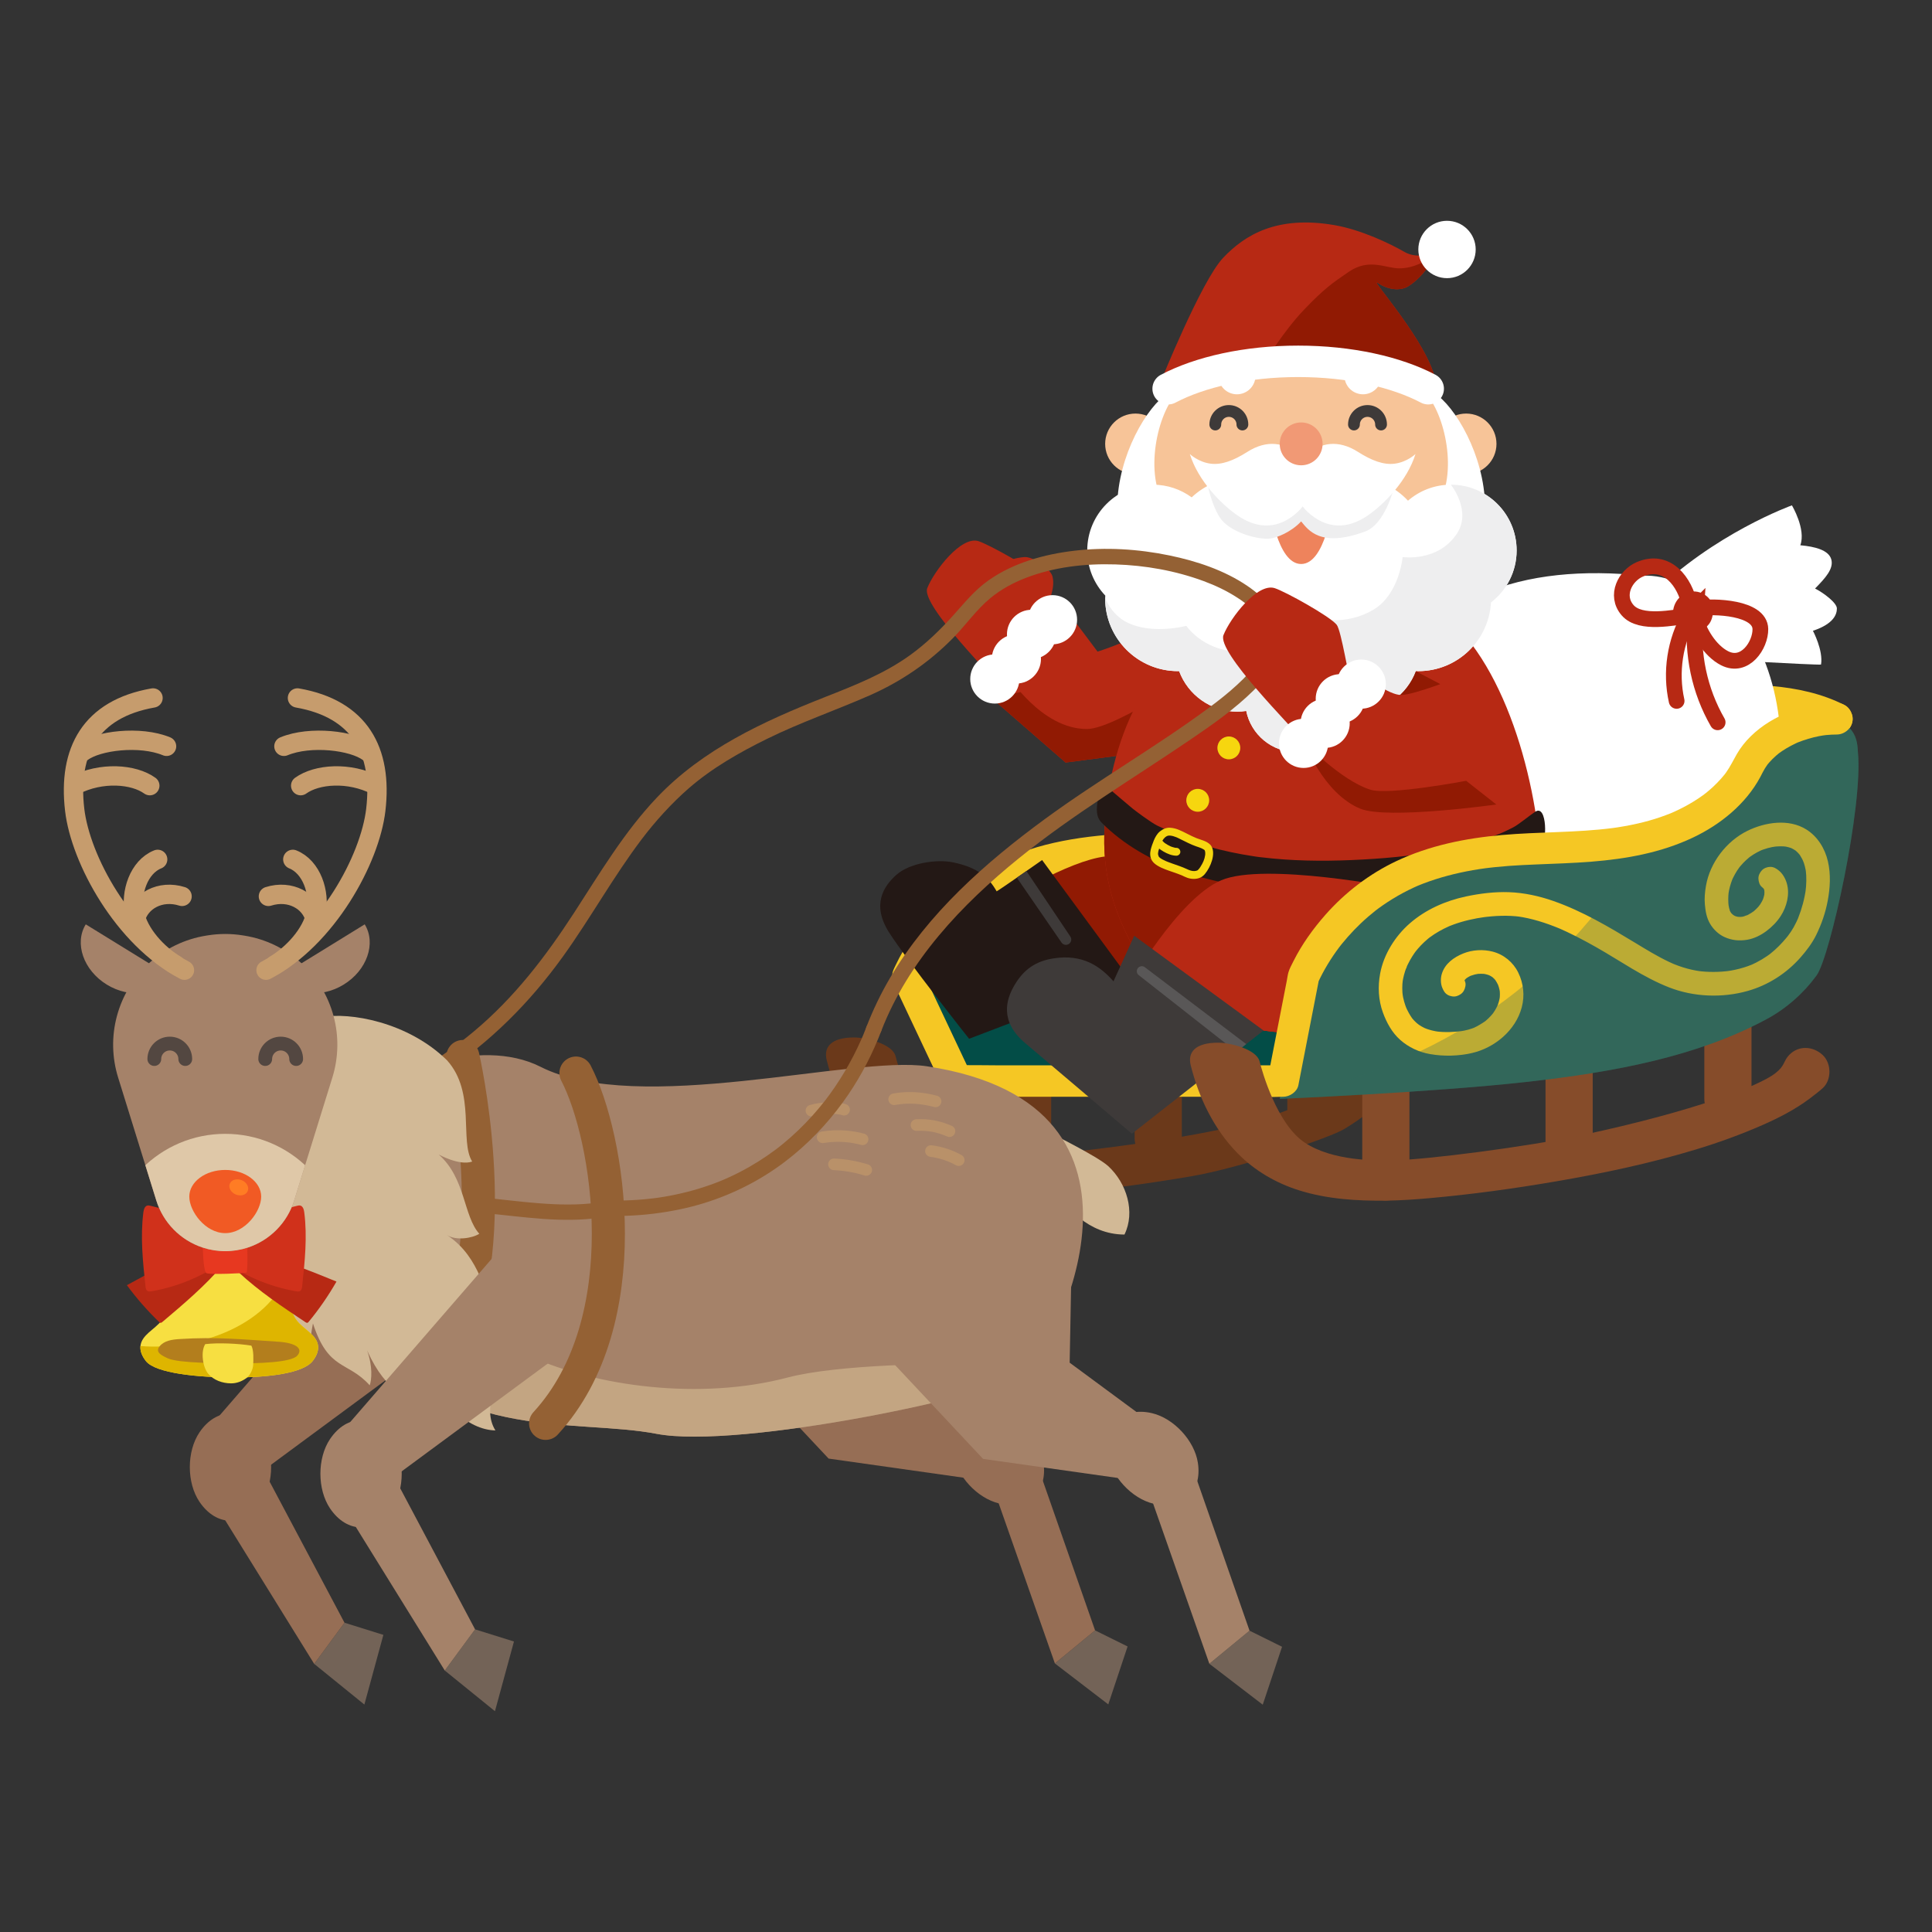 <?xml version="1.0" encoding="UTF-8"?><svg xmlns="http://www.w3.org/2000/svg" xmlns:xlink="http://www.w3.org/1999/xlink" viewBox="0 0 700 700"><rect x="0" y="0" width="700" height="700" fill="#333333" stroke="none"/><defs><style>.cls-1{clip-path:url(#clippath);}.cls-2,.cls-3,.cls-4,.cls-5,.cls-6,.cls-7,.cls-8,.cls-9,.cls-10{fill:none;}.cls-2,.cls-11,.cls-12,.cls-13,.cls-14,.cls-15,.cls-16,.cls-17,.cls-18,.cls-19,.cls-20,.cls-21,.cls-22,.cls-23,.cls-24,.cls-25,.cls-26,.cls-27,.cls-28,.cls-29,.cls-30,.cls-31,.cls-32,.cls-33,.cls-34,.cls-35,.cls-36,.cls-37,.cls-38,.cls-39,.cls-40{stroke-width:0px;}.cls-3{stroke:#3e3a39;stroke-width:4.272px;}.cls-3,.cls-4,.cls-5,.cls-6,.cls-7,.cls-8,.cls-9,.cls-10{stroke-linecap:round;stroke-miterlimit:10;}.cls-4{stroke:#c69c6d;stroke-width:7.008px;}.cls-41{clip-path:url(#clippath-1);}.cls-42{clip-path:url(#clippath-2);}.cls-5{stroke:#fff;stroke-width:11.393px;}.cls-6{stroke:#864c2a;stroke-width:17.09px;}.cls-7{stroke:#b99169;stroke-width:4.205px;}.cls-8{stroke:#534741;stroke-width:4.997px;}.cls-43{isolation:isolate;}.cls-9{stroke:#b72914;stroke-width:5.697px;}.cls-44{mix-blend-mode:multiply;opacity:.3;}.cls-11{fill:#f7df41;}.cls-12{fill:#f7c498;}.cls-13{fill:#595757;}.cls-14{fill:#966e55;}.cls-15{fill:#3e3a39;}.cls-16{fill:#231815;}.cls-17{fill:#d2b996;}.cls-18{fill:#deb500;}.cls-19{fill:#dfc8a8;}.cls-20{fill:#c3a582;}.cls-21{fill:#b37e1d;}.cls-22{fill:#a58269;}.cls-23{fill:#d0311b;}.cls-24{fill:#864c2a;}.cls-25{fill:#911a03;}.cls-26{fill:#b72914;}.cls-27{fill:#736357;}.cls-28{fill:#32675a;}.cls-29{fill:#034d47;}.cls-30{fill:#946134;}.cls-31{fill:#ff7c24;}.cls-32{fill:#ee835c;}.cls-33{fill:#fff;}.cls-34{fill:#f19975;}.cls-35{fill:#e73820;}.cls-36{fill:#eeeeef;}.cls-37{fill:#f15a24;}.cls-38{fill:#f6d60f;}.cls-39{fill:#f5c724;}.cls-40{fill:#6b391a;}.cls-10{stroke:#946134;stroke-width:11.992px;}</style><clipPath id="clippath"><path class="cls-2" d="M420.467,138.51s14.744-36.677,22.667-45.063c7.923-8.386,19.572-15.463,40.373-11.879,9.706,1.673,20.299,6.776,25.378,9.723s11.944.02,11.944.02c0,0-4.168,8.411-10.538,12.379-2.946,1.835-7.364,1.356-11.112-1.197-3.651-2.487,18.736,21.969,21.06,36.016l-37.053-6.794-24.872-.579-37.847,7.373Z"/></clipPath><clipPath id="clippath-1"><path class="cls-2" d="M132.225,483.702c33.573,38.904,76.715,30.231,105.625,35.791,30.007,5.771,124.261-14.224,134.018-22.014,9.757-7.79,56.683-97.148-36.07-111.149-26.647-4.022-104.397,18.191-139.978.178-21.831-11.052-57.098,1.411-65.019,17.607-7.922,16.195-28.146,45.321,1.425,79.587Z"/></clipPath><clipPath id="clippath-2"><path class="cls-2" d="M88.489,338.989l-.592-.094c-4.166-.663-8.411-.663-12.577,0l-.592.094c-15.637,2.488-28.338,13.96-32.398,29.264h0c-1.93,7.274-1.77,14.944.462,22.132l13.827,44.535c2.508,8.079,8.768,14.448,16.803,17.094h0c5.317,1.752,11.056,1.752,16.374,0h0c8.035-2.647,14.295-9.015,16.803-17.094l13.827-44.535c2.231-7.187,2.391-14.858.462-22.132h0c-4.06-15.304-16.761-26.776-32.398-29.264Z"/></clipPath></defs><g class="cls-43"><g id="_レイヤー_1"><circle class="cls-12" cx="470.353" cy="185.178" r="63.048"/><path class="cls-26" d="M420.467,138.51s14.744-36.677,22.667-45.063c7.923-8.386,19.572-15.463,40.373-11.879,9.706,1.673,20.299,6.776,25.378,9.723s11.944.02,11.944.02c0,0-4.168,8.411-10.538,12.379-2.946,1.835-7.364,1.356-11.112-1.197-3.651-2.487,18.736,21.969,21.06,36.016l-37.053-6.794-24.872-.579-37.847,7.373Z"/><path class="cls-40" d="M299.522,384.069c2.946,11.785,8.431,23.195,17.017,31.919,6.207,6.307,13.797,10.728,22.207,13.385,10.107,3.193,21.075,3.883,31.612,3.748,5.274-.067,10.535-.441,15.786-.91,15.334-1.37,30.624-3.478,45.795-6.08,17.059-2.925,49.55-13.693,55.171-17.095,13.15-7.959,21.606-17.74,23.109-19.071,3.357-2.972,3.26-9.092,0-12.084-3.582-3.288-8.766-3.445-12.084,0-2.243,2.328-1.393,3.831-5.117,6.705-5.946,4.558-10.748,16.032-51.552,24.755-20.169,4.311-56.22,8.887-68.342,9.174-6.569.156-22.119.291-32.243-6.394-10.124-6.684-15.492-25.803-16.41-29.476-1.084-4.338-10.52-6.755-15.059-6.755-8.336,0-11.053,3.53-9.891,8.178h0Z"/><path class="cls-40" d="M372.32,429.963c-4.72,0-8.545-3.826-8.545-8.545v-26.088c0-4.719,3.825-8.545,8.545-8.545s8.545,3.826,8.545,8.545v26.088c0,4.719-3.825,8.545-8.545,8.545Z"/><path class="cls-40" d="M419.642,420.964c-4.72,0-8.545-3.826-8.545-8.545v-26.088c0-4.719,3.825-8.545,8.545-8.545s8.545,3.826,8.545,8.545v26.088c0,4.719-3.825,8.545-8.545,8.545Z"/><path class="cls-40" d="M474.962,410.403c-4.72,0-8.545-3.826-8.545-8.545v-30.36c0-4.719,3.825-8.545,8.545-8.545s8.545,3.826,8.545,8.545v30.36c0,4.719-3.825,8.545-8.545,8.545Z"/><line class="cls-6" x1="568.519" y1="375.986" x2="568.519" y2="414.142"/><line class="cls-6" x1="502.119" y1="388.256" x2="502.119" y2="426.411"/><line class="cls-6" x1="626.055" y1="370.941" x2="626.055" y2="398.143"/><path class="cls-29" d="M328.887,353.831s19.518-29.254,34.105-35.735c14.587-6.482,43.86-14.693,66.83-13.302,22.97,1.391,163.5-46.636,163.5-46.636l56.873-2.976,10.056,5.373-24.424,10.423-17.682,24.932-35.09,9.958-61.192,5.856-36.252,22.243-13.301,19.863-7.382,37.851h-118.176l-17.865-37.851Z"/><path class="cls-39" d="M407.623,302.066c-8.646.457-17.326,1.398-25.781,3.304-8.284,1.867-16.398,4.79-23.823,8.935-6.29,3.512-12.143,7.942-17.286,12.986-4.122,4.042-7.814,8.562-11.038,13.349-1.837,2.727-3.52,5.573-4.936,8.542-.457.959-1.052,2.053-1.332,3.05-.008.029-.025.056-.034.085,0,0-.204,1.514-.204,1.515,0,.758.2,1.507.491,2.195.359.851.184.456.289.684.006.013.013.027.019.04.086.186.175.37.262.556,1.134,2.403,2.268,4.806,3.402,7.209,1.847,3.912,3.693,7.825,5.54,11.737,1.802,3.818,3.604,7.637,5.407,11.455,1.028,2.178,2.056,4.356,3.084,6.534.05.105.099.21.149.315.578,1.225,2.144,2.271,3.404,2.618,1.364.376,3.179.206,4.39-.574,1.216-.784,2.287-1.952,2.618-3.404l.203-1.514c-.003-1.028-.262-1.987-.778-2.875-2.025-4.29-4.05-8.58-6.074-12.87-3.2-6.781-6.401-13.561-9.601-20.342-.73-1.546-1.46-3.093-2.189-4.639l.574,4.39c.036-.09.073-.18.111-.269l-.574,1.361c1.445-3.419,3.361-6.665,5.415-9.747,1.01-1.515,2.075-2.994,3.188-4.436l-.891,1.153c4.042-5.221,8.725-9.93,13.943-13.977l-1.153.891c5.131-3.959,10.748-7.245,16.716-9.773l-1.361.574c8.129-3.416,16.759-5.429,25.478-6.612l-1.514.203c4.608-.618,9.242-1.009,13.885-1.255,1.508-.08,2.941-.581,4.028-1.669.988-.988,1.732-2.609,1.669-4.028-.066-1.473-.55-3.001-1.669-4.028-1.08-.992-2.516-1.748-4.028-1.669h0Z"/><path class="cls-39" d="M668.413,255.509c-8.265-4.248-17.489-6.178-26.688-6.978-4.369-.38-8.771-.44-13.147-.147-4.506.302-9.049.908-13.426,2.041-2.439.631-4.768,1.491-7.084,2.478-1.687.719-3.318,1.561-4.828,2.606-1.237.856-2.208,1.915-2.618,3.404-.376,1.364-.206,3.179.574,4.39.784,1.216,1.952,2.287,3.404,2.618,1.429.326,3.139.292,4.39-.574,1.509-1.044,3.14-1.891,4.828-2.606l-1.361.574c4.044-1.695,8.367-2.66,12.701-3.249l-1.514.203c7.283-.971,14.714-.879,21.992.085l-1.514-.203c5.754.774,11.481,2.101,16.848,4.347l-1.361-.574c1.035.437,2.054.909,3.053,1.423,1.36.699,2.885.989,4.39.574,1.321-.364,2.753-1.386,3.404-2.618.699-1.322,1.049-2.924.574-4.39-.443-1.369-1.298-2.726-2.618-3.404h0Z"/><circle class="cls-12" cx="531.22" cy="160.823" r="10.981"/><path class="cls-25" d="M400.419,310.314c-13.114,1.57-36.575,15.383-45.055,22.356l23.629,27.909c14.345-4.998,33.577-10.534,43.388-13.844l-21.962-36.421Z"/><path class="cls-33" d="M598.23,215.815c22.64-22.542,51.013-32.715,51.013-32.715,0,0,5.17,8.623,3.048,14.458,5.245.471,10.268,1.719,11.219,5.113.95,3.394-2.173,6.788-5.881,10.562,3.135,1.588,7.91,5.203,7.91,7.219s-1,5.534-8.681,8.094c0,0,3.801,7.115,2.935,12.233-1.392.275-45.428-2.266-45.428-2.266,0,0-14.652-3.919-16.835-6.381l.702-16.316Z"/><path class="cls-33" d="M498.258,254.639c17.277-39.108,53.643-50.573,97.113-46.035,16.818-.934,37.872,18.396,40.456,23.254,12.012,22.584,13.039,53.247-.293,83.425-17.277,39.108-62.013,57.236-99.92,40.49-37.908-16.746-54.632-62.025-37.356-101.134Z"/><path class="cls-26" d="M385.925,220.439l11.74,15.653s11.582-3.601,16.527-7.45l25.096,11.393-24.183,32.464-29.017,3.782-30.854-26.858,30.69-28.984Z"/><path class="cls-25" d="M393.929,264.127c10.877-.094,45.359-24.092,45.359-24.092l-24.183,32.464-29.017,3.782-30.854-26.858,9.603-5.163s12.324,20.013,29.092,19.867Z"/><path class="cls-26" d="M414.192,349.347c2.49.513,43.619,24.02,43.619,24.02,0,0,40.504,5.52,59.46.229,18.956-5.291,38.613-17.282,40.937-44.035s-6.22-73.462-26.988-98.693l-100.124,1.686c-26.291,18.037-32.674,59.365-30.678,79.261,1.375,14.281,6.888,26.284,13.773,37.53Z"/><path class="cls-25" d="M557.149,299.813c1.447,11.026,1.786,21.367,1.058,29.749-2.324,26.752-21.982,38.744-40.937,44.035-18.956,5.291-59.46-.229-59.46-.229,0,0-41.129-23.507-43.619-24.02-6.885-11.247-12.398-23.249-13.773-37.53-.376-3.75-.455-8.26-.159-13.233,0,0,30.011,11.207,42.874,13.845,12.863,2.638,57.75,13.598,76.586,6.504,18.836-7.094,37.429-19.119,37.429-19.119Z"/><path class="cls-26" d="M497.571,322.196c8.666-.215,16.556-1.158,22.149-3.264,18.836-7.094,37.429-19.119,37.429-19.119,1.447,11.026,1.786,21.367,1.058,29.749-2.324,26.752-21.982,38.744-40.937,44.035-18.956,5.291-59.46-.229-59.46-.229l39.76-51.171Z"/><path class="cls-25" d="M497.571,248.36s5.068,8.911,10.841,8.414c5.772-.497,13.45-8.906,13.45-8.906l-13.45-7.068-10.841,7.561Z"/><path class="cls-33" d="M517.458,143.576c7.245,9.51,10.922,31.858,1.548,42.013l13.163,7.266,5.803-6.038c1.139-18.37-8.996-37.093-16.913-43.417-.872-.216-2.355.176-3.6.176Z"/><path class="cls-33" d="M525.684,175.612c-5.946,0-11.37,2.193-15.544,5.795-4.829-5.173-11.687-8.427-19.322-8.427-8.249,0-15.613,3.779-20.465,9.697-4.851-5.918-12.215-9.697-20.465-9.697-7.022,0-13.387,2.755-18.124,7.22-3.935-2.872-8.769-4.588-14.014-4.588-13.156,0-23.822,10.665-23.822,23.821,0,6.344,2.496,12.093,6.539,16.362-.012.326-.049.645-.049.974,0,14.578,11.818,26.396,26.396,26.396.135,0,.266-.018.401-.02,3.184,8.578,11.418,14.702,21.105,14.702,1.095,0,2.162-.105,3.215-.255,1.728,8.522,9.259,14.937,18.291,14.937s16.613-6.463,18.305-15.031c1.215.203,2.455.334,3.727.334,9.69,0,17.927-6.129,21.109-14.714.309.011.612.047.923.047,14.067,0,25.531-11.012,26.32-24.882,5.644-4.356,9.295-11.169,9.295-18.85,0-13.156-10.665-23.821-23.821-23.821Z"/><path class="cls-36" d="M525.684,175.612c13.156,0,23.821,10.665,23.821,23.821,0,7.681-3.651,14.494-9.295,18.85-.789,13.869-12.253,24.882-26.32,24.882-.312,0-.614-.036-.923-.047-3.181,8.584-11.418,14.714-21.109,14.714-1.273,0-2.512-.131-3.727-.334-1.692,8.568-9.241,15.031-18.305,15.031s-16.563-6.415-18.291-14.937c-1.053.151-2.12.255-3.215.255-9.686,0-17.92-6.124-21.105-14.702-.135.002-.266.02-.401.02-14.578,0-26.396-11.818-26.396-26.396,0-.329,1.888,5.667,7.843,8.694,5.955,3.027,14.209,2.998,21.56,1.3,4.445,5.969,13.868,11.275,25.074,8.622s15.659-8.202,17.412-13.552c4.737,3.272,15.782,4.724,25.264-.899,9.456-5.608,10.624-19.108,10.624-19.108,0,0,12.642,1.901,19.564-8.318,5.642-8.33-2.075-17.896-2.075-17.896"/><path class="cls-3" d="M440.326,153.81c0-2.711,2.198-4.909,4.909-4.909s4.909,2.198,4.909,4.909"/><path class="cls-3" d="M490.562,153.81c0-2.711,2.198-4.909,4.909-4.909s4.909,2.198,4.909,4.909"/><g class="cls-1"><path class="cls-25" d="M506.971,97.228c7.711.043,13.858-5.917,13.858-5.917,0,0-4.168,8.411-10.538,12.379-2.946,1.835-7.364,1.356-11.112-1.197-3.651-2.487,18.736,21.969,21.06,36.016l-37.053-6.794-24.872-.579s6.724-11.164,14.232-18.999c7.042-7.35,10.135-9.583,16.216-13.706,7.351-4.985,13.213-1.231,18.21-1.204Z"/></g><path class="cls-5" d="M517.469,140.841c-11.549-6.086-28.372-9.924-47.117-9.924s-35.568,3.838-47.117,9.924"/><circle class="cls-12" cx="411.4" cy="160.823" r="10.981"/><path class="cls-33" d="M425.406,143.576c-7.245,9.51-10.922,31.858-1.548,42.013l-13.163,7.266-5.803-6.038c-1.139-18.37,8.996-37.093,16.913-43.417.872-.216,2.355.176,3.6.176Z"/><path class="cls-33" d="M454.595,134.155c1.095,3.548-.893,7.313-4.441,8.408-3.548,1.095-7.313-.893-8.408-4.441l12.849-3.967Z"/><path class="cls-33" d="M487.411,134.155c-1.095,3.548.893,7.313,4.441,8.408,3.548,1.095,7.313-.893,8.408-4.441l-12.849-3.967Z"/><circle class="cls-33" cx="524.281" cy="90.391" r="10.391"/><path class="cls-26" d="M390.252,245.768c-2.41-3.823-6.403-10.317-7.748-13.636-1.017-2.511-3.822-20.693-5.522-22.801-2.494-3.092-18.69-12.076-22.48-13.264-6.302-1.976-16.104,10.871-18.532,17.013-2.428,6.142,24.433,32.796,29.256,38.729l25.026-6.04Z"/><path class="cls-26" d="M363.033,205.189s1.067-2.678,7.986-3.347c3.338-.323,9.635,4.271,10.326,7.035,1.304,5.215-2.672,11.562-2.672,11.562l-15.641-15.25Z"/><circle class="cls-33" cx="360.44" cy="246.008" r="8.906"/><circle class="cls-33" cx="368.255" cy="238.746" r="8.906"/><circle class="cls-33" cx="381.346" cy="224.542" r="8.906"/><circle class="cls-33" cx="373.743" cy="229.84" r="8.906"/><path class="cls-9" d="M612.188,219.12c-1.728-8.164-8.085-17.073-18.033-12.842-5.248,2.232-9.113,9.421-4.441,14.815,4.673,5.394,16.806,2.562,22.473,1.962v-3.935Z"/><path class="cls-26" d="M609.85,215.416c4.443-2.868,10.235.148,10.718,4.484.494,4.437-1.391,6.975-3.718,8.231-4.661,2.514-8.225.981-10.061-2.434-1.068-1.986-1.381-7.412,3.062-10.28Z"/><path class="cls-9" d="M614.532,220.44c6.672-1.064,23.169-.295,23.283,7.478.086,5.803-5.552,14.315-12.933,10.584-5.401-2.73-9.523-9.767-10.589-14.745l.239-3.318Z"/><path class="cls-9" d="M612.188,223.055c-5.325,9.236-7.043,20.49-4.715,30.894"/><path class="cls-9" d="M614.294,223.757c-1.384,13.073,1.474,26.561,8.042,37.949"/><path class="cls-26" d="M469.826,272.53s17.854,19.084,24.348,20.68c12.304,3.024,52.824-2.521,52.824-2.521l-17.65-45.664s-16.81,6.784-21.741,6.784c-4.43,0-13.091-6.784-13.091-6.784l-24.69,27.506Z"/><path class="cls-16" d="M399.178,298.099c15.999,16.004,39.376,22.119,61.251,24.282,11.045,1.092,22.19,1.003,33.264.427,11.487-.598,23.015-1.841,34.271-4.254,11.065-2.372,20.798-4.913,30.22-11.345,2.457-1.677,2.427-15.893-1.882-13.137-1.857,1.188-5.986,4.62-7.938,5.643-1.016.533-2.046,1.038-3.088,1.518-.478.22-.958.435-1.441.645-.351.153-1.204.46.22-.088-.333.128-.661.273-.992.406-4.641,1.863-9.443,3.312-14.299,4.497-5.186,1.265-10.446,2.223-15.73,2.969-.264.037-.542.092-.81.113,1.607-.123.211-.029-.109.013-.61.079-1.221.155-1.833.228-1.43.172-2.861.329-4.294.473-2.731.274-5.467.5-8.206.684-10.805.725-21.716.974-32.525.222-2.798-.195-5.592-.458-8.377-.797-.375-.046-2.391-.255-.768-.091-.689-.069-1.38-.194-2.064-.297-1.368-.207-2.732-.433-4.094-.679-5.319-.964-10.587-2.236-15.73-3.905-1.373-.446-11.406-4.792-14.846-6.453-2.428-1.172-8.555-5.819-9.009-6.21-1.083-.932-7.578-6.342-8.588-7.353-2.11-2.11-3.646,1.475-4.045,4.257-.438,3.056-.811,5.981,1.441,8.233h0Z"/><path class="cls-16" d="M322.129,337.852c-6.387-10.037-2.027-16.755,2.685-20.921,4.712-4.167,14.426-5.757,20.582-4.466,8.686,1.822,12.714,5.199,15.712,10.487,2.225-1.329,16.471-11.337,16.471-11.337l31.365,42.688-57.825,22.063s-22.603-28.477-28.99-38.514Z"/><path class="cls-26" d="M442.488,318.932c-15.674,6.65-33.554,38.237-33.554,38.237l29.569,26.524s13.454-11.205,19.307-10.326c5.804.872,25.009,2.785,35.461,2.521l13.206-54.103s-48.316-9.504-63.99-2.853Z"/><path class="cls-28" d="M506.414,318.096c13.274-7.828,29.241-9.528,44.631-10.333,15.39-.805,30.995-.615,45.935-4.396,14.94-3.781,29.774-12.139,36.535-25.987,5.138-10.522,13.913-16.824,26.735-16.824,13.254,0,12.697,9.829,12.908,11.946,1.953,19.535-10.095,74.234-14.975,80.909-4.773,6.528-11.025,12.041-18.148,15.869-25.057,13.465-54.556,19.109-87.297,22.758-33.781,3.764-89.07,6.106-89.07,6.106l8.642-44.311s5.531-18.884,34.105-35.735Z"/><path class="cls-39" d="M530.816,355.65c-.147-.35-.254-.706-.314-1.08l.153,1.136c-.047-.353-.05-.701-.008-1.055l-.153,1.136c.051-.355.163-.675.269-1.015-.451,1.441-.38.846-.148.436.092-.162.204-.311.3-.47.288-.478-.778.91-.388.501.054-.056.101-.119.153-.178.133-.149.272-.293.416-.43.149-.143.312-.27.464-.41.446-.411-.971.699-.462.357.09-.06.176-.126.265-.187.37-.252.756-.479,1.154-.684.206-.106.421-.195.627-.3.36-.185-1.17.459-.564.238.112-.041.222-.087.334-.128.949-.35,1.932-.587,2.932-.731l-1.136.153c1.211-.161,2.429-.172,3.641-.013l-1.136-.153c.53.076,1.055.18,1.571.325.27.076.538.162.802.259.864.317-1.004-.469-.17-.075.492.232.964.504,1.411.813.105.073.206.171.319.231-.083-.044-.926-.765-.432-.319.22.198.441.394.648.607.193.198.369.409.551.618.451.519-.53-.755-.307-.394.076.122.167.235.246.355.352.531.663,1.091.935,1.668.063.135.12.273.184.407-.607-1.276-.286-.684-.168-.364.101.273.192.55.274.829.178.605.306,1.222.397,1.846l-.153-1.136c.157,1.183.157,2.369.011,3.553l.153-1.136c-.095.707-.236,1.405-.43,2.091-.094.333-.199.662-.315.988-.058.164-.122.326-.183.489-.29.769.391-.851.125-.295-.32.669-.651,1.325-1.04,1.958-.189.307-.387.609-.594.904-.104.149-.217.292-.319.442-.203.299.375-.531.391-.502.011.019-.207.26-.229.287-.489.601-1.015,1.171-1.571,1.71-.294.285-.597.561-.908.828-.145.124-.291.246-.439.366-.074.06-.151.118-.224.179-.377.316.815-.594.407-.317-1.377.934-2.736,1.769-4.252,2.465-.402.184.636-.251.556-.234-.125.026-.257.104-.377.15-.222.086-.445.168-.67.247-.454.159-.913.304-1.377.433-.984.275-1.985.476-2.996.619l1.136-.153c-3.319.444-6.687.601-10.015.157l1.136.153c-1.69-.239-3.359-.63-4.952-1.253-.082-.032-.163-.068-.246-.099-.369-.137.666.311.617.26-.108-.111-.416-.188-.551-.253-.358-.172-.71-.356-1.055-.553-.314-.179-.622-.369-.923-.569-.369-.245-1.407-1.14-.198-.105-.536-.459-1.069-.91-1.558-1.422-.243-.254-.476-.517-.702-.786-.052-.062-.102-.126-.155-.188-.384-.453.384.513.367.48-.088-.162-.231-.311-.338-.462-.436-.617-.83-1.265-1.196-1.926-.185-.335-.363-.675-.532-1.018-.08-.162-.158-.325-.234-.489s-.451-1.032-.12-.245c.32.759.005.001-.066-.182-.091-.236-.179-.474-.263-.712-.16-.458-.306-.921-.438-1.388-.284-1.008-.493-2.033-.639-3.069l.153,1.136c-.259-1.972-.258-3.954-.008-5.927l-.153,1.136c.131-.957.313-1.904.555-2.839.127-.491.27-.978.427-1.461.081-.248.165-.495.254-.74.068-.19.429-.815.381-.996l-.221.518c.072-.169.146-.337.222-.505.116-.256.235-.51.358-.762.254-.521.523-1.034.806-1.54.256-.456.523-.906.801-1.348.236-.374.479-.743.731-1.107.136-.196.273-.39.414-.582.245-.336,1.007-1.264-.081.085.676-.838,1.364-1.659,2.112-2.435.778-.806,1.599-1.57,2.458-2.289.226-.189.456-.373.686-.558.261-.21.81-.588-.391.3.122-.09.242-.183.364-.273.544-.402,1.099-.788,1.666-1.158,1.119-.73,2.281-1.395,3.473-1.998.639-.323,1.286-.628,1.941-.916.295-.13.996-.402-.342.139.174-.07.346-.144.519-.214.413-.167.829-.327,1.248-.481,3.76-1.386,7.689-2.259,11.655-2.795l-1.136.153c4.615-.607,9.263-.841,13.888-.224l-1.136-.153c5.255.732,10.302,2.357,15.196,4.371.431.177-.387-.166-.386-.163.008.032.525.226.506.218.295.128.59.258.883.389.63.281,1.257.569,1.882.862,1.206.567,2.402,1.156,3.589,1.763,2.348,1.199,4.662,2.466,6.955,3.766,8.694,4.929,16.967,10.85,26.314,14.517,8.948,3.511,19.281,3.911,28.525,1.303,7.419-2.093,14.097-6.387,19.176-12.173,2.167-2.468,4.172-5.109,5.63-8.061,1.931-3.907,3.377-8.099,4.181-12.384.89-4.747,1.17-9.629.072-14.369-1.072-4.628-3.737-8.962-7.804-11.514-6.357-3.989-14.943-2.654-21.327.478-7.663,3.76-13.611,11.553-15.056,19.986-.382,2.226-.588,4.477-.384,6.732.222,2.449.626,4.86,1.904,7.006,1.18,1.981,2.986,3.737,5.085,4.717,2.691,1.257,5.449,1.533,8.366,1.034,2.471-.423,4.899-1.62,6.898-3.117,2.07-1.551,3.815-3.3,5.227-5.485,2.178-3.368,3.338-7.822,2.227-11.766-.503-1.787-1.531-3.629-3.012-4.786-.933-.728-1.784-1.251-3.021-1.251-1.048,0-2.3.465-3.021,1.251-.747.814-1.302,1.883-1.251,3.021.047,1.05.382,2.342,1.251,3.021.284.222.52.474.774.727.433.432-.711-1.075-.271-.34.091.152.187.299.27.455.223.42.186.883-.152-.411.045.174.125.343.176.517.106.361.176.729.227,1.102l-.153-1.136c.088.753.073,1.501-.019,2.252l.153-1.136c-.082.591-.206,1.174-.377,1.746-.081.271-.172.54-.272.805-.066.177-.29.712.021-.027s.082-.199.001-.028c-.284.605-.612,1.188-.979,1.747-.173.263-.368.511-.543.773.821-1.233.141-.194-.128.109-.466.525-.968,1.018-1.499,1.477-.13.112-.265.219-.396.33-.388.326.853-.628.286-.222-.318.228-.637.451-.968.659-.353.222-.713.432-1.082.627-.156.082-.314.162-.473.239-.116.056-.234.111-.352.163-.301.134-.155.072.439-.186-.345.016-.8.287-1.142.382-.437.121-.879.211-1.327.281l1.136-.153c-.829.111-1.652.127-2.483.031l1.136.153c-.479-.066-.951-.162-1.414-.305-.209-.065-.411-.153-.619-.218,1.323.416.55.237.187.04-.16-.086-.317-.179-.471-.276-.345-.218-.876-.799.132.144-.306-.286-.625-.544-.908-.857-.119-.131-.643-.79-.117-.116.523.67.026.003-.07-.151-.126-.201-.242-.407-.35-.618-.167-.327-.29-.916.136.373-.301-.912-.518-1.794-.655-2.749l.153,1.136c-.255-1.898-.255-3.809-.015-5.709l-.153,1.136c.261-1.927.77-3.787,1.476-5.597.339-.869-.373.819-.084.203.112-.239.218-.479.334-.716.216-.445.446-.883.689-1.314.471-.836.991-1.643,1.557-2.418.058-.079.154-.25.237-.319.001-.001-.715.897-.302.393.147-.18.292-.362.441-.54.321-.382.654-.754.998-1.116.69-.726,1.425-1.409,2.199-2.045.141-.116.839-.662.198-.165-.616.479.053-.031.215-.146.411-.293.831-.574,1.26-.84.864-.537,1.763-1.018,2.69-1.438.806-.365-.9.358-.077.028.255-.102.512-.2.771-.293.554-.199,1.116-.377,1.684-.532,1.009-.276,2.035-.478,3.07-.618l-1.136.153c1.658-.218,3.331-.27,4.992-.051l-1.136-.153c.583.083,1.162.194,1.731.348.295.08.586.17.874.271.147.052.291.108.437.163.608.229-1.061-.486-.441-.183.565.276,1.113.568,1.634.922.153.104.702.522.05.015-.656-.51-.098-.072.042.047.274.233.536.48.787.738.241.249.464.511.689.773.491.57-.592-.834-.189-.24.115.168.234.333.346.504.487.747.865,1.536,1.248,2.338-.632-1.326-.032-.023.086.33.129.387.244.778.347,1.173.21.807.362,1.625.477,2.45l-.153-1.136c.35,2.678.261,5.382-.089,8.055l.153-1.136c-.495,3.613-1.448,7.166-2.798,10.553-.074.186-.153.37-.226.556-.166.42.26-.661.239-.566-.019.087-.08.187-.116.268-.168.377-.336.754-.513,1.126-.318.669-.656,1.33-1.019,1.976-.626,1.117-1.348,2.158-2.117,3.181-.405.539.185-.273.317-.407-.1.102-.182.232-.271.345-.2.252-.402.502-.607.75-.407.492-.824.975-1.252,1.449-.924,1.022-1.898,1.998-2.923,2.918-.529.474-1.071.934-1.627,1.377-.068.054-.137.107-.204.162-.323.265.612-.443.52-.4-.147.069-.29.22-.421.318-.31.23-.623.455-.94.675-1.299.901-2.66,1.713-4.071,2.427-.406.205-.816.403-1.229.592-.21.096-.424.185-.633.282-.406.188.649-.264.561-.235-.126.041-.249.103-.373.153-.896.361-1.807.685-2.729.971-2.073.644-4.199,1.094-6.35,1.387l1.136-.153c-3.836.502-7.742.531-11.579.023l1.136.153c-2.189-.303-4.347-.785-6.455-1.45-1.012-.319-2.011-.678-2.997-1.07-.239-.095-.476-.194-.714-.291-.376-.153.512.222.512.216,0-.01-.354-.153-.406-.176-.509-.224-1.015-.455-1.518-.694-4.247-2.015-8.261-4.489-12.276-6.922-9.432-5.716-19.037-11.42-29.492-15.08-5.204-1.822-10.684-3.025-16.207-3.214-5.164-.177-10.494.481-15.538,1.558-7.446,1.59-14.574,4.731-20.341,9.757-5.296,4.616-9.458,11.247-10.736,18.179-.865,4.695-.646,9.583.996,14.094,1.339,3.677,3.308,7.306,6.274,9.929,3.046,2.694,6.806,4.453,10.809,5.152,4.937.861,10.169.741,15.063-.357,8.293-1.86,15.961-8.212,18.171-16.596,1.122-4.258.649-8.644-1.276-12.588-1.821-3.732-5.227-6.543-9.252-7.586-3.451-.894-7.351-.68-10.66.66-3.439,1.393-6.64,3.68-7.777,7.391-.484,1.58-.469,3.539.177,5.071.454,1.076.912,1.938,1.963,2.553.916.536,2.265.763,3.292.431,1.034-.335,2.031-.975,2.553-1.963.496-.94.865-2.263.431-3.292h0Z"/><g class="cls-44"><path class="cls-28" d="M596.98,303.367c14.939-3.781,29.774-12.139,36.535-25.987,5.138-10.522,13.913-16.824,26.735-16.824,13.254,0,12.697,9.829,12.908,11.946,1.953,19.535-10.095,74.234-14.975,80.909-4.773,6.528-11.025,12.041-18.148,15.869-25.057,13.465-54.556,19.109-87.297,22.758-33.781,3.764-89.07,6.106-89.07,6.106,51.315-11.851,98.527-35.478,133.312-94.776Z"/></g><path class="cls-38" d="M420.226,301.263c-1.049.892-1.706,2.09-2.213,3.35-.418,1.037-.83,2.162-1.093,3.25-.316,1.31-.27,2.781.469,3.95.487.771,1.223,1.354,1.992,1.825,1.739,1.064,3.753,1.693,5.668,2.36.989.344,1.981.684,2.95,1.082.275.113.14.059.08.033.113.048.224.098.336.149.224.103.443.215.667.32.668.311,1.361.588,2.088.728,1.962.376,4.03.011,5.339-1.581,1.203-1.463,2.116-3.223,2.641-5.042.519-1.796.727-4.28-.736-5.718-1.302-1.28-3.245-1.641-4.887-2.287-2.199-.865-4.218-2.123-6.401-3.02-1.018-.418-2.108-.701-3.21-.757-1.422-.072-2.602.496-3.689,1.359-.603.478-.5,1.514,0,2.014.596.596,1.409.48,2.014,0,.088-.07.271-.185.404-.262.263-.15.173-.11.354-.165.098-.03.517-.109.356-.092.24-.025.49-.017.73.006.666.064,1.489.324,2.172.597-.284-.113.159.071.226.101.138.063.275.127.411.193.362.174.721.355,1.079.536.872.441,1.745.879,2.631,1.29s1.786.824,2.715,1.141c.313.107.627.211.939.321.187.066.374.134.559.205.28.107.28.106.434.175.348.157.683.334,1.005.539.049.031.209.17.014.002.045.039.123.135.17.156.063.029.158.245-.024-.044.021.033.159.304.087.146-.039-.086.093.298.114.381.02.081.072.478.047.213.017.183.023.368.021.552-.001.094-.005.189-.011.283,0,.006-.044.454-.01.199-.216,1.633-.833,2.929-1.71,4.297-.094.147-.191.291-.291.434-.056.079-.277.368-.099.144-.185.233-.384.445-.594.655-.202.202.015-.021.032-.017.007.002-.377.187-.238.129-.293.123-.706.207-1.027.217-.992.032-1.867-.332-2.754-.748-.84-.394-1.707-.73-2.578-1.047-.855-.311-1.717-.603-2.574-.906-.428-.151-.856-.305-1.281-.465-.207-.078-.414-.158-.62-.239-.101-.04-.202-.081-.302-.122-.17-.07-.074-.031-.174-.074-.412-.18-.82-.373-1.214-.589-.181-.099-.36-.202-.534-.313-.074-.047-.147-.095-.219-.144.005.003-.301-.222-.159-.11.07.055-.225-.2-.298-.274-.051-.051-.098-.11-.15-.16-.206-.197.08.205-.03-.044-.187-.421-.306-.766-.271-1.242.075-1.007.574-2.067.903-3.018.375-1.084.873-2.085,1.759-2.839.586-.499.513-1.501,0-2.014-.581-.581-1.427-.5-2.014,0Z"/><path class="cls-38" d="M418.268,305.172c.478,1.509,1.949,2.576,3.256,3.338,1.403.817,3.065,1.52,4.715,1.528.745.004,1.458-.658,1.424-1.424-.035-.775-.626-1.42-1.424-1.424-.136,0-.27-.011-.405-.02-.268-.019.345.059.092.013-.086-.016-.173-.03-.259-.048-.317-.065-.628-.154-.934-.257-.176-.06-.349-.127-.523-.193-.256-.097.288.131.017.008-.081-.036-.162-.072-.242-.109-.322-.149-.639-.313-.947-.49-.3-.172-.594-.357-.877-.556-.068-.048-.135-.098-.203-.146-.245-.174.258.212.031.025-.12-.099-.24-.197-.355-.301-.2-.18-.368-.445-.577-.605.263.201.16.217.06.065-.032-.048-.062-.097-.09-.147-.027-.047-.048-.097-.074-.144-.064-.113.15.405.062.129-.225-.709-1.001-1.238-1.752-.995-.712.23-1.235.991-.995,1.752h0Z"/><path class="cls-25" d="M542.145,291.486s-39.51,5.545-49.3,1.51c-13.516-5.57-20.299-24.165-20.299-24.165,0,0,13.148,13.889,23.972,17.29,6.662,2.093,34.702-3.22,34.702-3.22l10.925,8.585Z"/><circle class="cls-38" cx="445.235" cy="270.978" r="4.144"/><circle class="cls-38" cx="433.966" cy="289.968" r="4.144"/><path class="cls-32" d="M471.432,204.351c-8.788,0-11.328-21.315-11.328-21.315l11.328-9.566,11.328,9.566s-2.539,21.315-11.328,21.315Z"/><path class="cls-36" d="M437.477,175.165s1.181,7.035,4.402,12.198c3.397,5.444,13.812,8.296,18.359,7.767,2.274-.265,7.521-2.274,11.194-6.218,2.517,3.027,6.904,9.699,23.218,3.646,7.129-2.645,10.305-15.479,10.305-15.479l-32.276,5.424-35.202-7.337Z"/><path class="cls-33" d="M505.251,168.005c-3.935.483-8.214-1.09-13.243-4.288-7.089-4.507-13.72-3.485-18.431,1.227-7.319,7.319-4.624,16.065.187,20.525,6.948,6.439,14.626,6.277,21.894,1.236,5.865-4.068,14.18-12.5,17.201-22.208,0,0-3.06,2.951-7.608,3.509Z"/><path class="cls-33" d="M438.704,168.005c3.935.483,8.214-1.09,13.243-4.288,7.089-4.507,13.72-3.485,18.431,1.227,7.319,7.319,4.624,16.065-.187,20.525-6.948,6.439-14.626,6.277-21.894,1.236-5.865-4.068-14.18-12.5-17.201-22.208,0,0,3.06,2.951,7.608,3.509Z"/><circle class="cls-34" cx="471.432" cy="160.823" r="7.765"/><path class="cls-15" d="M384.607,341.505l-16.187-23.513,3.475-2.393,15.913,23.731c.59.88.363,2.071-.51,2.671h0c-.88.606-2.085.384-2.692-.496Z"/><path class="cls-39" d="M665.538,254.731c-11.27.068-23.099,4.086-31.241,12.065-1.921,1.882-3.658,4.068-5.002,6.399-1.288,2.232-2.366,4.524-3.869,6.635-.183.258-.377.508-.559.767.632-.897.17-.214.019-.029-.401.489-.804.976-1.222,1.45-.944,1.068-1.941,2.089-2.983,3.062-.932.871-1.908,1.686-2.896,2.492.926-.755-.518.382-.761.558-.586.423-1.182.834-1.785,1.233-2.227,1.475-4.559,2.792-6.962,3.96-.585.285-1.175.561-1.768.829-.297.134-.597.26-.894.395.999-.457.221-.09.01-.005-1.359.549-2.728,1.068-4.115,1.542-2.661.909-5.371,1.661-8.112,2.287-1.577.36-3.164.68-4.756.963-.796.142-1.593.275-2.392.399-.399.062-.799.123-1.199.181-.265.039-1.362.186-.588.085-13.359,1.734-26.86,1.362-40.261,2.542-13.239,1.166-26.292,3.781-38.364,9.498-9.687,4.587-18.491,11.326-25.578,19.36-4.51,5.112-8.57,10.761-11.63,16.868-.633,1.263-1.428,2.697-1.812,4.047-.285,1.001-.406,2.081-.605,3.102-2.202,11.292-4.404,22.583-6.606,33.875-.057.293-.114.585-.171.878l5.493-4.182h-74.058c-9.864,0-19.729,0-29.593,0-4.765,0-9.556-.145-14.32,0-.068.002-.137,0-.205,0-2.98,0-5.834,2.62-5.697,5.697s2.503,5.697,5.697,5.697c3.902,0,7.804,0,11.706,0,9.427,0,18.853,0,28.28,0,11.358,0,22.715,0,34.073,0h29.593c4.758,0,9.564.197,14.32,0,.068-.003.137,0,.205,0,2.341,0,5.02-1.755,5.493-4.182,1.997-10.242,3.995-20.484,5.992-30.725l1.187-6.088c.067-.342.157-.688.202-1.034.118-.916-.797,1.794-.299.709,2.094-4.566,4.724-8.861,7.737-12.88.118-.158.352-.389.421-.557-.039.096-.848,1.076-.237.308.266-.333.529-.668.798-.999.681-.839,1.379-1.664,2.094-2.475,1.502-1.703,3.078-3.341,4.723-4.907,1.799-1.713,3.685-3.322,5.631-4.865-1.004.796.539-.395.74-.543.521-.382,1.048-.757,1.579-1.126,1.16-.806,2.344-1.578,3.548-2.317,2.522-1.547,5.136-2.945,7.824-4.182.344-.158.691-.311,1.037-.467.12-.054.999-.431.206-.096.697-.293,1.402-.57,2.109-.84,1.413-.54,2.841-1.041,4.281-1.503,5.962-1.916,12.126-3.217,18.329-4.051-.932.125.032-.001.187-.02.379-.045.757-.093,1.136-.138.758-.089,1.517-.172,2.276-.249,1.613-.165,3.229-.305,4.846-.424,3.247-.239,6.5-.386,9.752-.521,6.699-.278,13.403-.477,20.088-1.009,12.69-1.009,25.184-3.247,36.758-8.722,9.95-4.707,19.144-12.126,24.411-21.94.562-1.047,1.056-2.125,1.681-3.139.299-.486.624-.951.95-1.419.17-.245.684-.755-.107.128.24-.269.461-.556.699-.827.775-.88,1.608-1.706,2.488-2.481.392-.345.797-.671,1.199-1.004-.902.746-.287.22-.076.072.373-.262.741-.527,1.119-.781,1.022-.684,2.083-1.311,3.169-1.888.55-.292,1.108-.57,1.672-.836.283-.133.573-.254.855-.39-.451.218-.614.244-.057.024,2.509-.989,5.089-1.766,7.736-2.287.621-.122,1.248-.209,1.87-.325-1.134.211.122-.013.595-.06,1.319-.131,2.642-.192,3.967-.2,2.979-.018,5.835-2.607,5.697-5.697-.138-3.071-2.503-5.716-5.697-5.697h0Z"/><path class="cls-15" d="M371.5,377.98c-9.32-7.836-7.128-15.735-3.808-21.251,3.32-5.516,7.556-8.466,13.915-9.474,10.695-1.694,17.04,2.877,21.833,8.3l7.507-16.514,46.863,34.326-47.708,37.406s-29.282-24.958-38.602-32.794Z"/><path class="cls-13" d="M447.984,381.111l-35.404-27.801c-.68-.534-.888-1.474-.497-2.245h0c.511-1.008,1.81-1.307,2.711-.624l36.731,27.852-3.541,2.818Z"/><path class="cls-24" d="M431.414,385.965c2.946,11.785,8.431,23.195,17.017,31.919,6.207,6.307,13.797,10.728,22.207,13.385,10.107,3.193,21.075,3.883,31.612,3.748,5.274-.067,10.535-.441,15.786-.91,15.334-1.37,30.624-3.478,45.795-6.08,17.059-2.925,34.062-6.528,50.636-11.552,8.171-2.477,16.188-5.376,24.009-8.806,6-2.632,11.919-5.664,17.172-9.609,1.605-1.205,3.203-2.431,4.707-3.763,3.357-2.972,3.26-9.092,0-12.084-3.582-3.288-8.766-3.445-12.084,0-2.243,2.328-1.393,3.831-5.117,6.705-5.946,4.558-28.993,13.596-69.796,22.318-20.169,4.311-56.22,8.887-68.342,9.174-6.569.156-22.119.291-32.243-6.394-10.124-6.684-15.492-25.803-16.41-29.476-1.084-4.338-10.52-6.755-15.059-6.755-8.336,0-11.053,3.53-9.891,8.178h0Z"/><path class="cls-30" d="M319.294,373.546c9.83-25.391,29.053-45.733,49.91-62.615,19.635-15.893,41.328-28.832,62.174-43.01,7.953-5.409,15.984-11.017,22.84-17.804,5.104-5.052,10.508-11.608,10.298-19.213-.224-8.075-6.251-14.321-12.552-18.608-8.364-5.691-18.418-9.018-28.255-11.049-11.324-2.338-23.101-3.067-34.597-1.694-10.869,1.298-21.886,4.343-30.937,10.71-5.136,3.613-8.788,8.241-12.953,12.868-4.664,5.18-9.726,10.076-15.382,14.169-9.482,6.861-20.286,11.066-31.094,15.326-22.12,8.72-44.079,18.821-60.689,36.291-11.907,12.524-20.734,27.451-30.095,41.866-10.38,15.985-21.762,30.847-36.532,43.142-20.797,17.313-46.143,28.282-71.904,35.889-8.567,2.53-17.236,4.697-25.962,6.604-3.501.765-2.019,6.138,1.481,5.372,29.745-6.503,59.613-16.063,85.291-32.821,17.239-11.251,31.625-25.72,43.619-42.387,9.986-13.877,18.258-28.922,28.583-42.56,4.807-6.348,10.767-12.981,17.068-18.454,8.437-7.328,18.292-12.945,28.45-17.938,12.031-5.913,24.68-10.246,36.933-15.63,11.442-5.028,21.592-11.942,30.361-20.872,4.6-4.685,8.404-10.214,13.476-14.412,3.77-3.121,8.219-5.542,12.773-7.305,10.325-3.998,21.537-5.259,32.548-4.912,10.855.341,21.744,2.274,31.946,6.038,4.269,1.575,8.439,3.546,12.295,6.061,1.838,1.199,2.972,2.043,4.526,3.465.661.605,1.298,1.236,1.9,1.899.782.859,1.037,1.169,1.471,1.809.451.665.881,1.338,1.257,2.05.114.216.537,1.107.459.927-.072-.168.261.694.344.946.232.711.407,1.437.53,2.175s-.044-.606.013.143c.014.186.031.371.041.556.022.411.025.823.009,1.234-.015.379-.044.757-.091,1.133.087-.698-.119.55-.164.747-.192.83-.453,1.649-.782,2.435.189-.45-.334.67-.433.86-.176.337-.362.669-.553.998-.409.703-.85,1.388-1.313,2.057-1.001,1.444-1.72,2.315-3.131,3.865-1.327,1.457-2.733,2.842-4.182,4.177-3.281,3.023-6.711,5.735-10.232,8.339-19.231,14.219-40.066,26.129-59.369,40.265-21.641,15.847-42.344,34.162-56.116,57.487-3.376,5.718-6.254,11.708-8.651,17.9-1.295,3.346,4.089,4.795,5.372,1.481h0Z"/><path class="cls-26" d="M497.571,262.791c-2.41-3.823-6.403-10.317-7.748-13.636-1.017-2.511-3.822-20.693-5.522-22.801-2.494-3.092-18.69-12.076-22.48-13.264-6.302-1.976-16.104,10.871-18.532,17.013-2.428,6.142,24.433,32.796,29.256,38.729l25.026-6.04Z"/><circle class="cls-33" cx="472.307" cy="269.334" r="8.906"/><circle class="cls-33" cx="480.122" cy="262.072" r="8.906"/><circle class="cls-33" cx="493.213" cy="247.867" r="8.906"/><circle class="cls-33" cx="485.61" cy="253.166" r="8.906"/><polygon class="cls-27" points="401.551 617.533 408.547 596.547 396.766 590.715 382.211 602.707 401.551 617.533"/><polygon class="cls-14" points="354.827 524.705 382.211 602.707 396.766 590.715 373.717 524.705 354.827 524.705"/><polygon class="cls-14" points="332.617 439.201 250.651 475.628 300.23 528.474 356.095 536.386 373.717 524.705 331.598 493.616 332.617 439.201"/><path class="cls-14" d="M361.428,511.912h0c7.895,1.854,15.373,9.928,16.619,17.941h0c1.654,10.639-5.569,17.33-16.051,14.868h0c-7.895-1.854-15.373-9.928-16.619-17.941h0c-1.654-10.639,5.569-17.33,16.051-14.868Z"/><polygon class="cls-27" points="132.018 617.593 138.904 592.344 124.818 587.94 113.84 602.86 132.018 617.593"/><polygon class="cls-14" points="70.362 532.699 113.84 602.86 124.818 587.94 95.499 532.699 70.362 532.699"/><polygon class="cls-14" points="181.239 469.425 132.018 452.323 72.337 521.186 95.499 532.699 181.239 469.425"/><path class="cls-14" d="M94.744,518.988h0c4.656,6.91,4.656,18.218,0,25.128h0c-6.182,9.175-16.298,9.175-22.48,0h0c-4.656-6.91-4.656-18.218,0-25.128h0c6.182-9.175,16.298-9.175,22.48,0Z"/><path class="cls-17" d="M377.314,408.885c3.699,1.833,20.424,10.132,24.223,13.633,6.695,6.17,9.89,16.613,5.877,24.785-13.46-.05-20.987-10.464-25.514-15.157l-4.585-23.261Z"/><path class="cls-22" d="M132.225,483.702c33.573,38.904,76.715,30.231,105.625,35.791,30.007,5.771,124.261-14.224,134.018-22.014,9.757-7.79,56.683-97.148-36.07-111.149-26.647-4.022-104.397,18.191-139.978.178-21.831-11.052-57.098,1.411-65.019,17.607-7.922,16.195-28.146,45.321,1.425,79.587Z"/><g class="cls-41"><path class="cls-20" d="M155.198,520.609c-32.473-8.41-35.743-34.342-22.894-36.911,16.189-3.238,45.217,1.168,60.273,7.943,23.362,10.513,60.74,15.886,92.745,7.476,18.155-4.771,54.35-5.14,73.122-5.14,23.128,0,14.132,10.371,11.914,11.447-95.909,46.543-215.16,15.185-215.16,15.185Z"/></g><path class="cls-10" d="M167.707,382.799s14.99,64.957-3.997,103.931"/><polygon class="cls-27" points="457.514 617.643 464.51 596.657 452.729 590.824 438.174 602.816 457.514 617.643"/><polygon class="cls-22" points="410.789 524.814 438.174 602.816 452.729 590.824 429.679 524.814 410.789 524.814"/><polygon class="cls-22" points="388.58 439.311 306.614 475.737 356.192 528.583 412.058 536.495 429.679 524.814 387.561 493.725 388.58 439.311"/><path class="cls-22" d="M417.39,512.021h0c7.895,1.854,15.373,9.928,16.619,17.941h0c1.654,10.639-5.569,17.33-16.051,14.868h0c-7.895-1.854-15.373-9.928-16.619-17.941h0c-1.654-10.639,5.569-17.33,16.051-14.868Z"/><path class="cls-17" d="M179.494,518.273c-5.14-8.41,1.937-17.076.234-25.931-1.168-6.074-3-11.046-10.045-17.288,5.14,1.402,7.943,1.168,11.214,0-6.308-5.607-6.074-18.923-18.923-27.567,3.271,2.103,9.111,1.168,11.681-.467-5.84-6.541-4.906-20.091-14.718-28.735,0,0,7.476,4.205,12.148,2.57-4.672-7.476,1.402-24.997-9.111-36.678-14.251-14.017-35.51-17.521-45.321-15.652l-17.571,60.494-17.496,7.817c-1.046,6.068-3.012,10.418-1.361,18.352,1.879,9.031,7.452,16.722,12.6,20.1-.512-2.958.467-8.644,3.552-10.373,1.588,14.812,10.465,15.98,15.94,24.284.011-3.239.431-6.529,1.067-9.706,5.607,17.288,12.615,13.55,20.558,22.427.701-1.869,1.168-6.775-.934-12.615,7.493,16.508,14.251,14.718,20.325,24.53.559-3.765,3.248-11.273,1.168-17.755,5.13,11.961,14.663,21.929,24.997,22.194Z"/><path class="cls-11" d="M113.27,493.14c1.227-1.555,2.183-3.475,1.977-5.445-.424-4.052-5.12-5.987-7.642-9.187-3.573-4.535-2.411-11.044-3.554-16.703-1.58-7.823-8.29-14.348-16.155-15.707-3.681-.653-6.825-.226-9.657,0-7.865,1.36-14.575,7.884-16.155,15.707-1.143,5.659.019,12.168-3.554,16.703-2.522,3.2-7.218,5.135-7.642,9.187-.206,1.97.749,3.89,1.977,5.445,3.555,4.504,19.235,5.945,31.815,5.945,12.243,0,25.035-1.442,28.59-5.945Z"/><path class="cls-18" d="M50.888,487.696c-.206,1.97.749,3.89,1.977,5.445,3.555,4.504,19.235,5.945,31.815,5.945,12.243,0,25.035-1.442,28.59-5.945,1.227-1.555,2.183-3.475,1.977-5.445-.424-4.052-5.12-5.987-7.642-9.187-3.573-4.535-2.411-11.044-3.554-16.703-7.28,18.64-32.575,27.599-53.162,25.89Z"/><path class="cls-21" d="M60.777,492.138c-2.282-1.069-4.651-2.215-2.96-4.326s4.59-2.481,7.237-2.649c13.277-.842,22.478.103,35.753.969,6.619.432,9.076,2.564,6.907,5.036s-13.946,2.914-24.183,2.783c-2.851-.037-18.842.021-22.755-1.813Z"/><path class="cls-11" d="M74.356,487.007c-1.703,2.687-.924,8.339,1.066,10.71s5.193,3.485,8.289,3.501c2.018.011,3.939-.726,5.571-1.914,1.327-.967,2.375-3.167,2.453-4.794.078-1.627.252-5.363-.667-6.966-4.756-.776-12.195-1.098-16.711-.538Z"/><path class="cls-26" d="M77.626,451.18c-11.169,3.224-21.462,8.866-31.65,14.464,3.497,4.758,7.399,9.219,11.649,13.318.153.148.324.303.535.323.253.024.477-.15.671-.314,7.679-6.488,15.396-13.014,21.928-20.655.168-.197.345-.421.334-.68-.012-.264-3.468-6.456-3.468-6.456Z"/><path class="cls-26" d="M88.82,453.577c11.464,1.928,22.334,6.358,33.094,10.756-2.931,5.126-6.298,10.003-10.053,14.561-.135.164-.287.338-.495.382-.248.053-.491-.094-.703-.235-8.37-5.569-16.781-11.171-24.143-18.017-.19-.176-.391-.379-.41-.637-.019-.264,2.708-6.809,2.708-6.809Z"/><path class="cls-23" d="M77.812,444.831c-7.493-3.354-15.293-6.018-23.272-7.949-.362-.088-.738-.174-1.102-.098-1.004.21-1.356,1.441-1.487,2.458-1.146,8.891-.194,17.902.759,26.816.068.638.191,1.367.739,1.7.422.257.958.187,1.445.103,10.204-1.765,19.964-6.045,28.173-12.357l-5.255-10.673Z"/><path class="cls-23" d="M84.376,444.831c7.493-3.354,15.293-6.018,23.272-7.949.362-.088.738-.174,1.102-.098,1.004.21,1.356,1.441,1.487,2.458,1.146,8.891.194,17.902-.759,26.816-.068.638-.191,1.367-.739,1.7-.422.257-.958.187-1.445.103-10.204-1.765-19.964-6.045-28.173-12.357l5.255-10.673Z"/><path class="cls-35" d="M74.543,443.735c-1.732,1.729-1.114,16.772.221,17.543,1.08.624,14.12.059,14.532-.195.754-.465.107-17.431-.102-17.663-.276-.307-12.918-1.414-14.651.315Z"/><path class="cls-22" d="M88.489,338.989l-.592-.094c-4.166-.663-8.411-.663-12.577,0l-.592.094c-15.637,2.488-28.338,13.96-32.398,29.264h0c-1.93,7.274-1.77,14.944.462,22.132l13.827,44.535c2.508,8.079,8.768,14.448,16.803,17.094h0c5.317,1.752,11.056,1.752,16.374,0h0c8.035-2.647,14.295-9.015,16.803-17.094l13.827-44.535c2.231-7.187,2.391-14.858.462-22.132h0c-4.06-15.304-16.761-26.776-32.398-29.264Z"/><g class="cls-42"><circle class="cls-19" cx="81.609" cy="453.328" r="42.518"/></g><path class="cls-37" d="M68.586,433.554c0-5.336,5.83-9.662,13.022-9.662s13.022,4.326,13.022,9.662-5.83,13.233-13.022,13.233-13.022-7.896-13.022-13.233Z"/><path class="cls-8" d="M55.911,383.71c0-3.097,2.51-5.607,5.607-5.607s5.607,2.51,5.607,5.607"/><path class="cls-4" d="M66.83,351.521c-22.162-11.58-37.668-40.115-39.771-58.103-2.496-21.359,5.724-36.561,28.384-40.532"/><path class="cls-4" d="M29.746,272.509c5.607-4.205,21.025-6.074,30.604-2.103"/><path class="cls-4" d="M26.943,284.548c9.812-5.031,21.493-4.096,27.333.109"/><path class="cls-4" d="M63.62,349.602c-6.545-3.912-13.328-11.23-14.895-18.691-1.568-7.462,1.579-16.818,8.402-19.542"/><path class="cls-4" d="M49.136,332.782c1.635-6.308,8.877-10.513,16.83-8.008"/><path class="cls-22" d="M61.563,353.69c-4.226,6.86-14.478,8.217-22.897,3.03-8.419-5.187-11.818-14.953-7.592-21.813l30.489,18.783Z"/><path class="cls-22" d="M101.654,353.69c4.226,6.86,14.478,8.217,22.897,3.03,8.419-5.187,11.818-14.953,7.592-21.813l-30.489,18.783Z"/><path class="cls-8" d="M107.307,383.71c0-3.097-2.51-5.607-5.607-5.607s-5.607,2.51-5.607,5.607"/><path class="cls-4" d="M96.388,351.521c22.162-11.58,37.668-40.115,39.771-58.103,2.496-21.359-5.724-36.561-28.384-40.532"/><path class="cls-4" d="M133.472,272.509c-5.607-4.205-21.025-6.074-30.604-2.103"/><path class="cls-4" d="M136.275,284.548c-9.812-5.031-21.493-4.096-27.333.109"/><path class="cls-4" d="M99.597,349.602c6.545-3.912,13.328-11.23,14.895-18.691,1.568-7.462-1.579-16.818-8.402-19.542"/><path class="cls-4" d="M114.081,332.782c-1.635-6.308-8.877-10.513-16.83-8.008"/><ellipse class="cls-31" cx="86.515" cy="430.2" rx="2.803" ry="3.504" transform="translate(-344.793 349.389) rotate(-68.017)"/><path class="cls-7" d="M323.968,398.28c4.956-.907,9.982-.572,15.008.768"/><path class="cls-7" d="M332.049,407.628c4.245-.204,7.931.466,11.964,2.213"/><path class="cls-7" d="M337.305,417.049c3.524.442,6.962,1.566,10.066,3.291"/><path class="cls-7" d="M293.996,402.394c3.459-1.001,8.82-1.336,11.836-.331"/><path class="cls-7" d="M298.06,412.054c5.761-.944,10.787-.273,14.473.732"/><path class="cls-7" d="M302.163,421.863c3.963.172,7.903.856,11.692,2.029"/><polygon class="cls-27" points="179.332 620 186.218 594.75 172.131 590.347 161.154 605.267 179.332 620"/><polygon class="cls-22" points="117.675 535.106 161.154 605.267 172.131 590.347 142.813 535.106 117.675 535.106"/><polygon class="cls-22" points="228.552 471.832 179.332 454.73 119.651 523.592 142.813 535.106 228.552 471.832"/><path class="cls-22" d="M142.058,521.395h0c4.656,6.91,4.656,18.218,0,25.128h0c-6.182,9.175-16.298,9.175-22.48,0h0c-4.656-6.91-4.656-18.218,0-25.128h0c6.182-9.175,16.298-9.175,22.48,0Z"/><path class="cls-30" d="M175.701,439.549c13.922,1.315,27.907,3.667,41.883,1.607.834-.123,1.666-.264,2.494-.426.367-.072.742-.19,1.113-.231-.716.079.067.06.183.061.233.003.467.005.7.007,1.758.012,3.517-.014,5.274-.08,3.219-.12,6.433-.373,9.63-.77,6.212-.771,12.351-2.006,18.329-3.872,10.476-3.271,20.399-8.312,29.133-14.964,8.037-6.121,15.033-13.374,20.975-21.54,5.202-7.149,9.451-14.925,12.813-23.096.368-.894.723-1.793,1.066-2.697.519-1.365-.574-3.114-1.946-3.427-1.588-.362-2.871.484-3.427,1.946-.351.924-.715,1.844-1.092,2.758-.093.227-.197.451-.283.68.342-.914.056-.134-.036.079-.206.48-.415.958-.628,1.434-.847,1.897-1.75,3.769-2.705,5.614-1.997,3.858-4.224,7.598-6.669,11.189-.635.933-1.286,1.856-1.951,2.768-.336.461-.676.919-1.019,1.374-.157.208-.314.415-.473.622-.109.143-.476.588.053-.067-.099.122-.193.248-.29.372-1.439,1.838-2.939,3.628-4.501,5.363-3.255,3.618-6.775,6.999-10.534,10.089-.458.377-.92.749-1.385,1.117-.133.105-.267.211-.401.315-.053.041-.506.387-.122.096s-.071.054-.124.094c-.181.138-.363.276-.545.413-1.009.76-2.034,1.499-3.073,2.217-2.121,1.465-4.304,2.842-6.54,4.124-2.304,1.32-4.666,2.54-7.076,3.655-.615.285-1.233.562-1.854.833-.282.123-.563.269-.854.367.666-.226.235-.098.063-.028-.202.083-.403.167-.606.249-1.285.524-2.581,1.018-3.888,1.484-5.51,1.964-11.201,3.407-16.971,4.36-.76.125-1.522.242-2.284.351-.209.03-.419.063-.629.088.656-.076.251-.033.108-.015-.46.058-.919.117-1.379.17-1.621.19-3.246.343-4.874.461-3.322.24-6.655.334-9.986.293-1.82-.022-3.697.555-5.501.829-.746.113.401-.047-.066.01-.193.024-.386.049-.579.072-.388.047-.777.089-1.166.129-.943.096-1.888.171-2.834.229-3.541.218-7.094.196-10.637.041-6.831-.299-13.621-1.117-20.413-1.859-1.491-.163-2.982-.32-4.475-.461-1.455-.137-2.849,1.379-2.786,2.786.073,1.627,1.227,2.638,2.786,2.786h0Z"/><path class="cls-10" d="M208.679,388.795c11.992,22.985,22.985,89.94-10.993,126.916"/></g></g></svg>